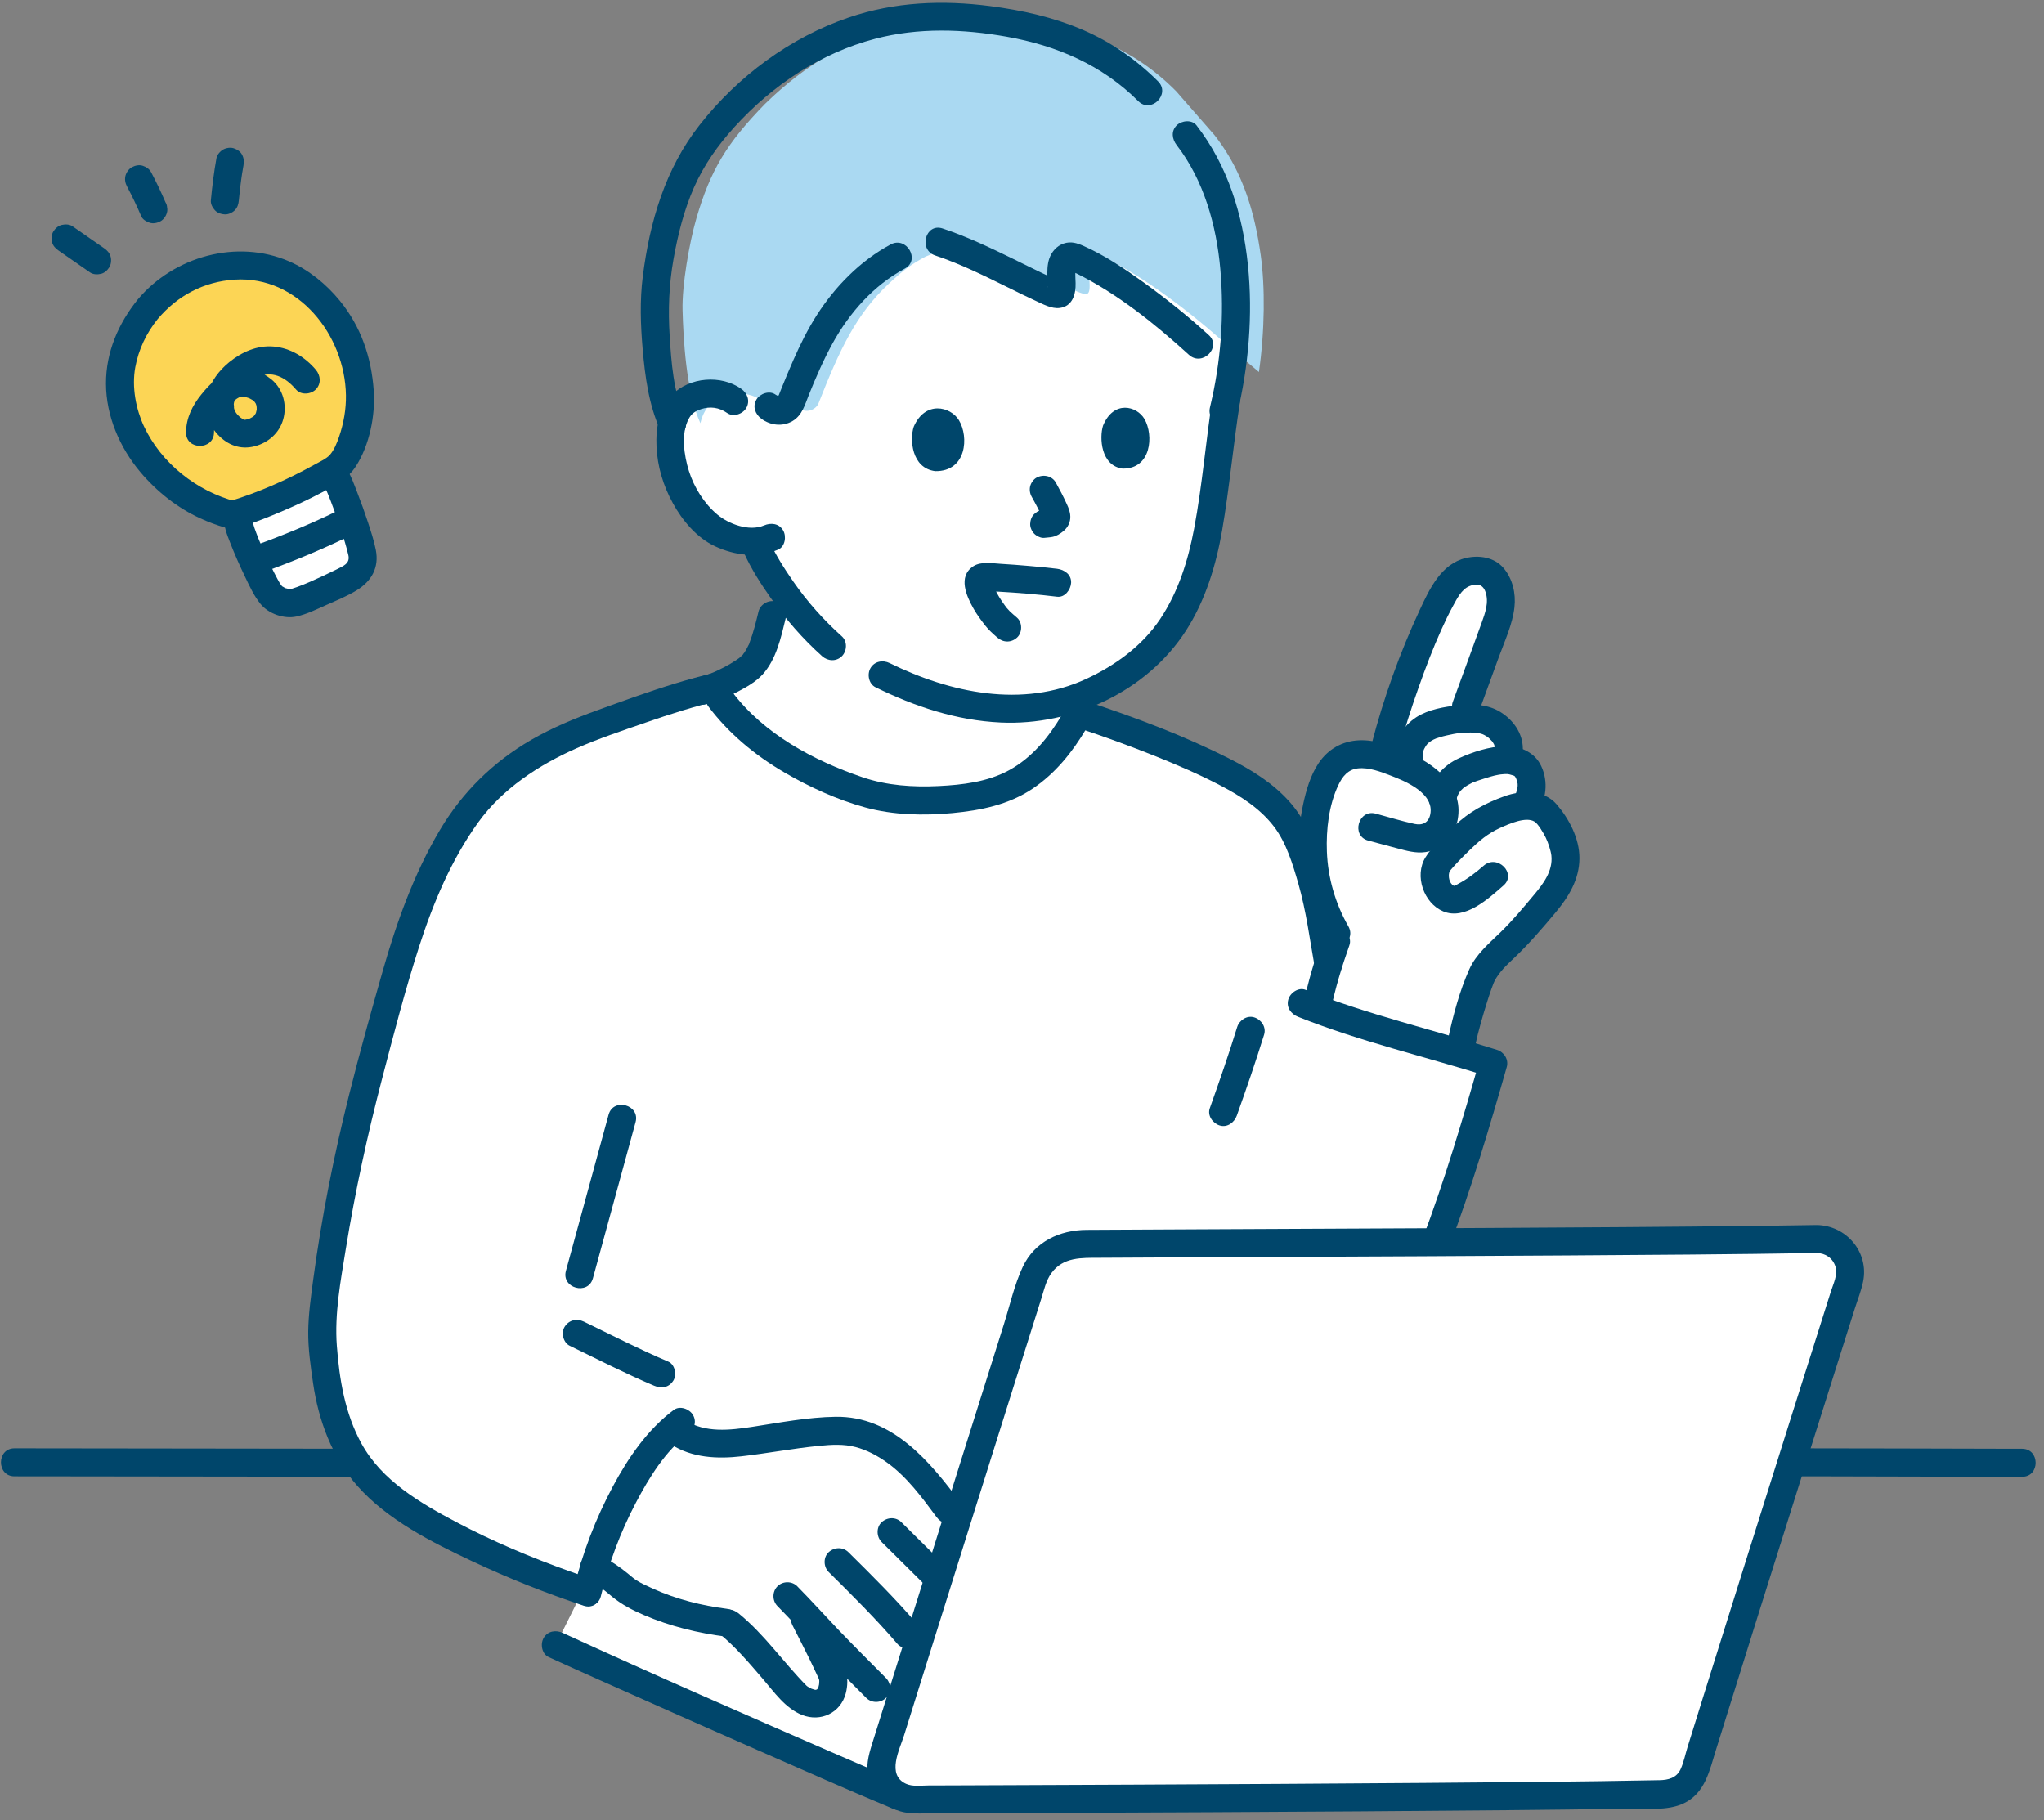 <svg width="219" height="195" viewBox="0 0 219 195" fill="none" xmlns="http://www.w3.org/2000/svg">
<rect x="0" y="0" width="219" height="195" fill="#808080" stroke="none"/>
<g clip-path="url(#clip0_645_896)">
<path d="M67.592 179.866C63.851 178.199 60.876 176.863 59.543 176.249L63.644 168H100.915C98.476 175.766 96.164 183.143 94.572 188.232C94.055 189.886 94.815 191.558 96.186 192.342C96.171 192.367 96.161 192.384 96.161 192.384C91.543 190.457 80.599 185.644 71.739 181.711C70.288 181.067 68.893 180.446 67.591 179.866H67.592Z" fill="white"/>
<path d="M67.073 159.802C68.562 157.057 70.288 154.646 72.102 153.042C74.813 155.334 78.606 154.701 81.993 154.161C83.856 153.865 85.727 153.62 87.604 153.428C88.589 153.327 89.582 153.241 90.57 153.327C92.956 153.537 95.163 154.753 96.963 156.333C98.761 157.914 100.204 159.852 101.632 161.774L102.544 162.804C100.256 170.096 97.96 177.414 96.137 183.234C94.924 181.958 93.869 180.852 93.869 180.852C93.147 180.122 92.424 179.392 91.701 178.661C91.126 178.079 90.551 177.498 89.975 176.916C88.281 175.205 87.166 173.942 85.736 172.435C86.91 174.853 87.557 175.897 89.136 179.349C89.426 179.983 89.31 181.536 88.508 182.154C87.288 183.094 85.707 182.04 85.321 181.637C82.617 178.821 80.65 175.973 78.032 173.886C74.668 173.481 71.083 172.602 67.534 170.673C67.118 170.446 65.857 169.33 65.465 169.062C64.825 168.624 64.352 168.353 63.645 168C64.496 165.234 65.68 162.371 67.074 159.801L67.073 159.802Z" fill="white"/>
<path d="M90.63 84.224C91.246 84.457 91.861 84.674 92.47 84.875C96.181 86.095 101.694 85.928 105.442 85.095C110.416 83.99 113.38 80.505 115.58 76.442C120.597 78.074 129.365 81.359 133.731 84.126C135.206 85.056 137.08 86.605 138.241 88.46C139.11 89.847 140.503 93.713 140.846 95.436C141.358 97.985 141.845 100.62 142.326 103.312L143.102 108.792C148.566 110.604 156.481 112.819 159.993 113.927C158.22 120.148 156.197 126.94 153.873 133.095C138.547 133.173 123.671 133.223 115.839 133.276C113.455 133.292 111.356 134.838 110.637 137.11C108.738 143.115 105.633 152.981 102.52 162.888C101.986 162.219 101.632 161.774 101.632 161.774C100.204 159.852 98.761 157.914 96.962 156.334C95.163 154.753 92.955 153.537 90.569 153.328C89.582 153.241 88.589 153.328 87.603 153.429C85.727 153.62 83.855 153.865 81.993 154.162C78.606 154.701 74.812 155.335 72.101 153.043C68.051 156.626 64.433 164.232 62.939 170.594C57.699 168.859 48.069 165.112 42.083 160.636C37.857 157.476 36.722 154.235 35.68 151.164C35.076 149.383 34.595 144.972 34.527 143.122C34.437 140.728 35.472 133.868 36.097 130.606C37.485 122.956 38.613 117.821 42.847 103.04C44.98 95.589 48.399 88.684 51.602 85.326C55.166 81.59 59.245 79.406 64.102 77.65C68.078 76.213 72.219 74.677 76.341 73.682C79.448 78.69 85.093 82.128 90.63 84.225V84.224Z" fill="white"/>
<path d="M141.983 97.547C140.348 93.409 140.201 88.682 141.651 84.47C142.067 83.264 142.662 82.033 143.746 81.361C145.037 80.559 146.626 80.754 148.127 81.211L148.412 80.102C149.532 75.749 152.254 68.015 154.422 64.1C155.09 62.894 155.689 61.935 156.834 61.436C157.877 60.982 159.248 60.998 159.962 61.83C160.676 62.662 160.942 63.951 160.749 65.191C160.637 65.906 160.385 66.598 160.136 67.284C159.125 70.061 158.112 72.838 157.096 75.614L156.562 77.029C157.088 76.984 157.651 76.971 158.187 77.011C159.395 77.102 160.152 77.597 160.72 78.147C161.571 78.972 162.095 80.254 161.188 81.438C161.408 81.424 161.632 81.427 161.822 81.466C162.946 81.69 163.573 81.939 163.982 83.261C164.495 84.916 163.277 86.89 162.857 86.44C163.844 86.31 164.991 86.405 165.552 87.043C166.697 88.344 167.287 89.437 167.669 91.311C167.964 92.647 167.111 94.941 166.299 95.891C164.462 98.037 163.684 99.163 161.649 101.121C160.701 102.032 159.711 102.891 159.02 104.01C158.22 105.304 156.844 110.537 156.622 111.577L156.356 112.828C151.712 111.453 145.149 109.553 141.085 108.102C141.113 107.961 141.13 107.878 141.13 107.878C141.539 105.816 142.493 102.596 143.342 100.289C142.812 99.416 142.358 98.496 141.983 97.547Z" fill="white"/>
<path d="M76.698 73.54C76.555 73.596 76.414 73.65 76.275 73.699C76.806 74.414 77.165 74.9 77.165 74.9C80.778 79.779 86.837 83.021 92.471 84.874C96.182 86.094 101.695 85.927 105.443 85.094C110.054 84.069 112.938 80.999 115.089 77.322C115.089 77.322 115.089 76.149 115.089 74.853C117.44 74.054 119.68 72.811 121.875 71.111C126.643 67.419 128.835 61.453 129.745 54.816C130.289 50.85 130.783 46.522 131.488 42.218C132.493 37.101 129.909 27.125 118.126 23.859C104.107 19.973 93.245 21.187 86.721 25.351C76.662 31.77 78.664 42.955 78.664 42.955C77.754 42.267 76.594 42.081 75.629 42.201C73.528 42.462 72.729 43.63 72.401 44.301C71.424 46.31 71.792 49.809 72.765 51.909C73.45 53.394 74.501 55.456 76.815 56.943C77.497 57.38 79.175 58.008 80.809 57.973C80.945 58.314 81.041 58.555 81.041 58.555C81.521 59.629 82.674 61.517 82.674 61.517C82.913 61.892 83.155 62.262 83.403 62.629C83.068 64.237 82.72 65.907 82.72 65.907C81.991 68.925 81.505 70.157 80.733 71.102C80.133 71.837 78.345 72.887 76.698 73.539V73.54Z" fill="white"/>
<path d="M134.466 23.97C134.718 25.07 134.918 26.196 135.079 27.347C135.553 30.729 135.521 35.395 134.886 39.857C133.148 38.393 131.446 36.959 131.446 36.959C128.051 33.853 122.102 29.212 118.009 27.503C117.53 27.302 116.944 27.633 116.793 28.353C116.485 29.809 117.215 31.828 116.085 31.484C114.089 30.878 107.929 27.288 103.331 25.841C101.412 26.602 99.185 27.483 99.185 27.483C97.568 28.34 96.659 29.054 95.201 30.42C91.702 33.698 89.942 37.517 87.697 43.216C87.45 43.842 86.398 44.46 85.335 43.574L81.664 42.955C80.754 42.267 79.594 42.081 78.629 42.201C76.528 42.462 75.729 43.63 75.401 44.302C75.249 44.616 75.129 44.966 75.042 45.342C73.483 41.992 73.21 36.092 73.131 33.25C73.057 30.552 73.856 26.012 74.607 23.415C76.108 18.246 77.866 15.335 81.973 11.125C90.905 2.402 100.288 1.317 106.546 1.875C114.763 2.606 120.892 4.604 126.021 9.78L130.135 14.49C132.373 17.345 133.676 20.527 134.467 23.971L134.466 23.97Z" fill="#AAD9F2"/>
<path d="M141.877 100.759C140.195 97.817 139.266 94.492 139.163 91.105C139.113 89.462 139.276 87.803 139.618 86.196C139.94 84.683 140.409 83.053 141.284 81.759C142.296 80.261 143.812 79.397 145.624 79.318C147.316 79.245 148.994 79.87 150.535 80.496C153.539 81.719 156.886 84.116 156.177 87.84C155.852 89.548 154.472 91.049 152.723 91.296C151.679 91.443 150.675 91.15 149.675 90.883C148.65 90.61 147.624 90.335 146.598 90.062C144.735 89.565 145.525 86.672 147.395 87.171C148.78 87.541 150.164 87.975 151.566 88.277C152.404 88.457 153.063 88.145 153.243 87.251C153.695 84.992 150.602 83.707 148.988 83.093C147.907 82.681 146.681 82.201 145.5 82.324C144.433 82.436 143.832 83.189 143.398 84.107C142.375 86.267 142.079 88.872 142.167 91.235C142.271 94.051 143.069 96.802 144.466 99.246C145.426 100.924 142.836 102.435 141.877 100.759Z" fill="#00466B"/>
<path d="M144.578 101.278C143.772 103.56 143.051 105.901 142.575 108.276C142.421 109.046 141.463 109.56 140.731 109.322C139.913 109.058 139.519 108.304 139.684 107.479C140.16 105.104 140.882 102.764 141.687 100.481C141.948 99.744 142.723 99.173 143.531 99.435C144.26 99.67 144.858 100.487 144.578 101.278Z" fill="#00466B"/>
<path d="M139.873 106.051C146.525 108.701 153.57 110.335 160.391 112.481C161.158 112.722 161.668 113.521 161.438 114.324C159.584 120.829 157.65 127.321 155.259 133.652C154.973 134.409 154.248 134.928 153.416 134.699C152.69 134.5 152.081 133.617 152.369 132.855C154.76 126.524 156.693 120.032 158.548 113.528L159.594 115.371C152.772 113.226 145.728 111.591 139.076 108.942C138.324 108.642 137.797 107.94 138.029 107.098C138.225 106.383 139.116 105.749 139.873 106.051Z" fill="#00466B"/>
<path d="M155.651 75.215C156.682 72.396 157.719 69.579 158.737 66.756C159.12 65.695 159.553 64.538 159.158 63.414C158.869 62.586 158.225 62.468 157.431 62.802C156.567 63.167 156.098 64.161 155.675 64.932C155.226 65.753 154.821 66.598 154.436 67.451C153.518 69.487 152.725 71.582 151.981 73.688C151.19 75.931 150.454 78.198 149.856 80.501C149.372 82.367 146.48 81.575 146.965 79.704C148.234 74.811 149.973 69.948 152.108 65.367C153.156 63.12 154.398 60.41 157.049 59.788C158.471 59.453 160.102 59.697 161.09 60.856C162.07 62.005 162.431 63.585 162.263 65.066C162.055 66.912 161.217 68.68 160.586 70.412C159.905 72.279 159.224 74.146 158.541 76.013C158.263 76.773 157.524 77.287 156.697 77.059C155.965 76.858 155.371 75.98 155.65 75.216L155.651 75.215Z" fill="#00466B"/>
<path d="M161.095 94.868C159.468 96.293 156.948 98.624 154.62 97.641C152.542 96.764 151.52 93.838 152.721 91.87C153.509 90.579 154.769 89.517 155.847 88.475C157.407 86.967 159.175 86.039 161.203 85.306C162.991 84.659 165.424 84.607 166.765 86.159C168.117 87.724 169.23 89.829 169.226 91.95C169.223 94.229 168.057 96.106 166.653 97.785C165.24 99.472 163.831 101.115 162.233 102.633C161.438 103.387 160.619 104.14 160.12 105.131C160.083 105.205 160.05 105.283 160.017 105.359C160.083 105.208 160.049 105.285 160.007 105.392C159.93 105.59 159.856 105.789 159.784 105.99C159.632 106.416 159.492 106.846 159.356 107.277C158.87 108.822 158.411 110.392 158.067 111.975C157.657 113.859 154.767 113.062 155.176 111.178C155.712 108.712 156.397 106.153 157.427 103.846C158.148 102.233 159.556 101.069 160.794 99.861C162.08 98.607 163.222 97.238 164.371 95.859C165.301 94.743 166.405 93.347 166.22 91.663C166.168 91.183 165.886 90.288 165.603 89.718C165.343 89.194 164.788 88.253 164.404 88.022C163.478 87.463 161.682 88.269 160.678 88.725C159.412 89.302 158.452 90.118 157.468 91.077C156.909 91.621 156.354 92.172 155.831 92.751C155.716 92.878 155.602 93.007 155.492 93.138C155.373 93.285 155.359 93.3 155.449 93.182C155.4 93.247 155.353 93.314 155.309 93.383C155.25 93.516 155.207 93.769 155.247 94.046C155.285 94.308 155.384 94.594 155.582 94.774C155.833 95.002 155.857 94.901 156.169 94.737C157.195 94.2 158.106 93.509 158.973 92.748C160.419 91.481 162.548 93.593 161.093 94.868H161.095Z" fill="#00466B"/>
<path d="M162.167 85.41C162.234 85.318 162.297 85.224 162.353 85.124C162.396 85.048 162.508 84.768 162.423 84.999C162.473 84.862 162.517 84.723 162.552 84.58C162.562 84.54 162.616 84.126 162.597 84.371C162.609 84.213 162.613 84.052 162.6 83.895C162.62 84.119 162.541 83.674 162.537 83.659C162.523 83.612 162.35 83.214 162.499 83.514C162.448 83.41 162.39 83.312 162.337 83.211C162.166 82.889 162.487 83.489 162.323 83.196C162.29 83.161 162.255 83.129 162.219 83.099C162.134 83.025 162.173 83.056 162.338 83.193C162.334 83.174 162.11 83.056 162.092 83.057C162.288 83.136 162.333 83.156 162.225 83.116C162.177 83.099 162.129 83.083 162.08 83.068C161.869 83.003 161.644 82.938 161.424 82.91C161.749 82.951 161.278 82.931 161.248 82.933C161.1 82.938 160.953 82.954 160.807 82.97C160.746 82.977 160.366 83.04 160.658 82.988C160.487 83.018 160.317 83.05 160.147 83.091C159.809 83.172 159.476 83.276 159.143 83.38C158.86 83.469 158.576 83.557 158.296 83.655C158.155 83.705 158.016 83.757 157.877 83.809C157.591 83.916 157.985 83.74 157.69 83.89C157.427 84.025 157.176 84.164 156.926 84.321C156.713 84.455 156.935 84.298 156.826 84.397C156.717 84.497 156.613 84.597 156.512 84.704C156.445 84.783 156.446 84.776 156.513 84.683C156.469 84.742 156.428 84.803 156.389 84.865C156.309 84.988 156.237 85.115 156.172 85.247C156.127 85.342 156.129 85.335 156.178 85.226C156.152 85.295 156.129 85.364 156.109 85.435C156.059 85.6 156.024 85.765 155.995 85.935C155.86 86.709 154.869 87.214 154.151 86.982C153.316 86.712 152.96 85.968 153.104 85.138C153.411 83.361 154.705 81.971 156.311 81.241C157.839 80.546 159.561 79.999 161.247 79.935C162.682 79.88 164.25 80.511 164.981 81.792C165.864 83.339 165.809 85.462 164.756 86.923C164.299 87.558 163.43 87.928 162.704 87.461C162.075 87.055 161.676 86.091 162.167 85.41L162.167 85.41Z" fill="#00466B"/>
<path d="M160.163 80.178L160.162 80.014C160.181 80.116 160.179 80.115 160.156 80.011C160.149 79.978 160.046 79.681 160.113 79.832C160.069 79.732 160.007 79.638 159.95 79.544C159.854 79.385 159.907 79.47 159.832 79.387C159.691 79.231 159.538 79.087 159.376 78.952C159.542 79.09 159.401 78.971 159.303 78.91C159.223 78.862 159.145 78.812 159.063 78.768C158.994 78.73 158.767 78.631 158.952 78.704C158.829 78.656 158.701 78.619 158.573 78.586C158.329 78.522 158.287 78.515 158.002 78.499C157.418 78.466 156.83 78.496 156.25 78.558C155.965 78.589 156.409 78.531 156.144 78.571C156.016 78.589 155.888 78.612 155.76 78.636C155.506 78.685 155.253 78.74 155.001 78.797C154.515 78.909 153.932 79.061 153.576 79.25C153.194 79.454 152.933 79.657 152.766 79.927C152.479 80.393 152.419 80.631 152.441 81.093C152.479 81.903 151.725 82.592 150.942 82.592C150.098 82.592 149.481 81.905 149.443 81.093C149.362 79.378 150.333 77.751 151.755 76.839C153.054 76.007 154.742 75.726 156.25 75.56C157.77 75.394 159.423 75.455 160.758 76.285C162.115 77.129 163.146 78.538 163.16 80.178C163.167 80.988 162.466 81.677 161.661 81.677C160.842 81.677 160.168 80.991 160.162 80.178L160.163 80.178Z" fill="#00466B"/>
<path d="M86.962 77.457H86.961C86.933 77.441 86.93 77.438 86.962 77.457Z" fill="white"/>
<path d="M38.128 158.217C34.011 158.216 29.894 158.207 25.778 158.202C19.319 158.194 12.859 158.186 6.4 158.178C4.784 158.176 3.168 158.173 1.552 158.173C-0.377 158.173 -0.38 155.175 1.552 155.175C5.775 155.175 9.997 155.185 14.219 155.19C20.649 155.198 27.079 155.206 33.509 155.214C35.049 155.215 36.588 155.219 38.128 155.219C40.057 155.219 40.06 158.218 38.128 158.217Z" fill="#00466B"/>
<path d="M216.656 158.222C209.776 158.219 202.895 158.193 196.014 158.179C194.906 158.176 193.798 158.173 192.689 158.173C190.76 158.173 190.757 155.174 192.689 155.175C199.655 155.176 206.62 155.204 213.585 155.218C214.608 155.22 215.632 155.224 216.655 155.224C218.585 155.225 218.588 158.223 216.656 158.222Z" fill="#00466B"/>
<path d="M74.773 72.582C75.293 72.462 75.798 72.292 76.293 72.097C76.37 72.067 76.698 71.925 76.368 72.069C76.513 72.006 76.658 71.942 76.801 71.876C77.053 71.759 77.302 71.637 77.547 71.508C78.007 71.267 78.458 71.008 78.889 70.719C78.998 70.645 79.104 70.568 79.212 70.493C79.483 70.303 78.957 70.712 79.194 70.507C79.338 70.381 79.478 70.256 79.61 70.117C79.711 70.011 79.784 69.806 79.556 70.198C79.598 70.126 79.659 70.06 79.706 69.99C79.795 69.861 79.878 69.728 79.955 69.592C80.039 69.443 80.117 69.291 80.19 69.136C80.21 69.094 80.295 68.97 80.287 68.92C80.191 69.153 80.172 69.195 80.233 69.048C80.255 68.993 80.276 68.94 80.297 68.885C80.718 67.793 80.999 66.646 81.274 65.51C81.459 64.747 82.364 64.219 83.118 64.463C83.911 64.72 84.363 65.49 84.165 66.307C83.671 68.345 83.172 70.627 81.73 72.237C81.022 73.027 79.994 73.609 79.061 74.097C77.961 74.672 76.784 75.193 75.571 75.472C74.808 75.648 73.912 75.238 73.727 74.426C73.552 73.662 73.957 72.77 74.774 72.582L74.773 72.582Z" fill="#00466B"/>
<path d="M116.384 78.08C114.908 80.579 113.069 82.865 110.642 84.496C108.082 86.218 105.077 86.828 102.054 87.113C98.966 87.403 95.701 87.335 92.694 86.507C89.688 85.68 86.736 84.331 84.057 82.769C80.896 80.927 78.071 78.59 75.871 75.657C75.384 75.01 75.766 73.982 76.408 73.606C77.175 73.158 77.972 73.494 78.46 74.144C81.834 78.639 87.196 81.497 92.418 83.277C95.047 84.174 97.815 84.35 100.576 84.218C103.121 84.096 105.814 83.77 108.084 82.539C110.583 81.184 112.371 78.978 113.794 76.566C114.774 74.906 117.367 76.413 116.384 78.08Z" fill="#00466B"/>
<path d="M77.291 74.995C74.523 75.64 71.814 76.501 69.131 77.435C66.662 78.295 64.152 79.12 61.759 80.178C57.74 81.953 53.846 84.491 51.243 88.099C48.384 92.062 46.428 96.705 44.934 101.332C43.42 106.019 42.179 110.819 40.935 115.584C39.363 121.608 38.043 127.699 37.046 133.846C36.497 137.233 35.828 140.763 36.092 144.205C36.369 147.825 36.957 151.428 38.722 154.651C40.905 158.636 45.01 161.031 48.909 163.092C52.808 165.153 56.85 166.849 60.979 168.332C61.763 168.614 62.549 168.886 63.339 169.148C65.161 169.753 64.38 172.649 62.542 172.039C58.473 170.687 54.47 169.098 50.59 167.272C46.262 165.234 41.525 162.854 38.306 159.222C35.606 156.175 34.124 152.203 33.548 148.216C33.284 146.386 33.003 144.499 33.025 142.646C33.047 140.793 33.314 138.932 33.559 137.097C34.447 130.468 35.759 123.876 37.381 117.387C38.492 112.937 39.728 108.517 40.984 104.105C42.481 98.849 44.331 93.649 47.13 88.929C49.534 84.876 52.843 81.627 56.929 79.264C59.164 77.972 61.558 76.981 63.981 76.104C66.749 75.101 69.516 74.09 72.333 73.23C73.708 72.811 75.095 72.431 76.496 72.105C78.373 71.668 79.174 74.558 77.293 74.996L77.291 74.995Z" fill="#00466B"/>
<path d="M70.085 148.471C67.008 147.167 64.051 145.646 61.045 144.19C60.337 143.847 60.092 142.783 60.507 142.139C60.975 141.413 61.801 141.235 62.558 141.601C65.564 143.057 68.522 144.578 71.599 145.883C72.323 146.19 72.536 147.313 72.136 147.934C71.65 148.687 70.861 148.8 70.085 148.471Z" fill="#00466B"/>
<path d="M140.881 103.711C140.344 100.711 139.95 97.601 139.106 94.67C138.517 92.621 137.825 90.31 136.518 88.588C135.034 86.634 132.948 85.305 130.806 84.182C128.508 82.977 126.118 81.947 123.71 80.985C121.015 79.909 118.287 78.912 115.531 78.002C113.707 77.4 114.488 74.504 116.328 75.112C121.574 76.843 126.823 78.802 131.755 81.303C134.103 82.493 136.373 83.901 138.144 85.88C139.9 87.841 140.831 90.269 141.646 92.739C142.727 96.016 143.166 99.526 143.772 102.914C143.914 103.711 143.556 104.53 142.725 104.758C142 104.957 141.024 104.511 140.881 103.711Z" fill="#00466B"/>
<path d="M68.097 120.23C66.573 125.806 65.05 131.382 63.526 136.959C63.018 138.817 60.125 138.028 60.634 136.162C62.158 130.585 63.681 125.009 65.206 119.433C65.713 117.574 68.607 118.363 68.097 120.23Z" fill="#00466B"/>
<path d="M73.434 152.182C75.564 153.541 78.207 153.238 80.588 152.874C83.533 152.425 86.545 151.837 89.531 151.795C95.62 151.71 99.617 156.565 102.926 161.018C103.41 161.668 103.033 162.691 102.389 163.069C101.625 163.515 100.822 163.183 100.337 162.531C98.775 160.428 97.155 158.202 94.995 156.668C93.981 155.948 92.884 155.36 91.678 155.04C90.386 154.697 89.07 154.781 87.752 154.912C84.97 155.188 82.227 155.71 79.453 156.029C76.874 156.325 74.17 156.205 71.921 154.77C70.3 153.735 71.802 151.139 73.435 152.181L73.434 152.182Z" fill="#00466B"/>
<path d="M96.582 163.095C98.111 164.61 99.638 166.125 101.167 167.639C101.725 168.192 101.761 169.213 101.167 169.759C100.566 170.311 99.642 170.349 99.047 169.759C97.518 168.245 95.99 166.729 94.462 165.215C93.904 164.662 93.867 163.641 94.462 163.095C95.063 162.544 95.987 162.505 96.582 163.095Z" fill="#00466B"/>
<path d="M96.158 176.138C93.844 173.437 91.313 170.924 88.785 168.426C88.226 167.874 88.191 166.852 88.785 166.306C89.386 165.754 90.309 165.717 90.905 166.306C93.433 168.805 95.964 171.317 98.278 174.018C98.788 174.613 98.906 175.562 98.278 176.138C97.718 176.653 96.703 176.774 96.158 176.138Z" fill="#00466B"/>
<path d="M92.809 181.913C91.106 180.192 89.381 178.489 87.71 176.737C86.234 175.189 84.804 173.6 83.3 172.077C82.731 171.501 82.725 170.533 83.3 169.957C83.872 169.386 84.85 169.38 85.421 169.957C86.923 171.48 88.354 173.069 89.83 174.618C91.501 176.37 93.226 178.073 94.929 179.793C95.498 180.368 95.503 181.338 94.929 181.913C94.354 182.488 93.38 182.49 92.809 181.913Z" fill="#00466B"/>
<path d="M77.871 175.366C74.792 174.973 71.829 174.261 68.972 173.031C67.758 172.508 66.663 171.941 65.637 171.112C65.43 170.946 65.227 170.777 65.022 170.609C64.922 170.526 64.822 170.444 64.72 170.363C64.527 170.209 64.888 170.482 64.745 170.382C64.147 169.971 63.524 169.615 62.877 169.288C62.155 168.923 61.948 167.906 62.339 167.237C62.769 166.503 63.665 166.333 64.39 166.699C65.438 167.229 66.371 167.854 67.276 168.597C67.642 168.898 67.887 169.12 68.168 169.302C68.735 169.67 69.384 169.949 69.998 170.227C72.472 171.346 75.183 172.024 77.871 172.367C78.674 172.47 79.37 172.982 79.37 173.866C79.37 174.596 78.68 175.468 77.871 175.365L77.871 175.366Z" fill="#00466B"/>
<path d="M73.707 153.647C71.292 155.449 69.534 158.337 68.134 160.995C66.473 164.152 65.212 167.521 64.385 170.991C63.938 172.867 61.046 172.073 61.493 170.194C62.397 166.402 63.824 162.7 65.662 159.262C67.312 156.176 69.362 153.172 72.194 151.059C72.844 150.574 73.868 150.953 74.245 151.597C74.692 152.362 74.358 153.161 73.707 153.647Z" fill="#00466B"/>
<path d="M87.479 172.592C88.092 173.815 88.73 175.025 89.329 176.255C89.763 177.146 90.274 178.055 90.598 178.993C90.861 179.753 90.82 180.657 90.619 181.427C90.072 183.52 87.93 184.535 85.936 183.743C84.134 183.028 82.947 181.29 81.721 179.866C80.246 178.152 78.781 176.416 77.02 174.984C76.392 174.473 76.49 173.395 77.02 172.864C77.642 172.243 78.51 172.352 79.14 172.864C81.903 175.11 83.918 178.083 86.406 180.603C86.444 180.642 86.659 180.806 86.49 180.684C86.311 180.554 86.686 180.799 86.728 180.823C86.798 180.863 87.084 180.992 86.865 180.906C86.953 180.94 87.309 181.043 87.229 181.029C87.43 181.064 87.417 181.073 87.609 180.96C87.464 181.045 87.693 180.818 87.559 181.02C87.608 180.945 87.65 180.867 87.69 180.788C87.62 180.926 87.662 180.884 87.69 180.764C87.721 180.628 87.762 180.496 87.785 180.359C87.737 180.643 87.775 180.252 87.78 180.157C87.783 180.094 87.767 180.03 87.773 179.968C87.77 180.001 87.847 180.216 87.789 180.079C87.769 180.032 87.77 179.972 87.754 179.924C87.679 179.705 87.822 180.059 87.707 179.814C87.375 179.108 87.048 178.4 86.706 177.699C86.117 176.492 85.492 175.305 84.891 174.105C84.528 173.382 84.698 172.481 85.429 172.054C86.094 171.665 87.115 171.865 87.479 172.592Z" fill="#00466B"/>
<path d="M88.084 70.305C85.995 68.435 84.161 66.321 82.55 64.027C81.506 62.541 80.501 60.968 79.747 59.311C79.412 58.575 79.537 57.698 80.285 57.26C80.929 56.884 81.999 57.058 82.336 57.798C83.066 59.403 84.034 60.925 85.038 62.37C86.506 64.48 88.241 66.427 90.204 68.185C90.807 68.725 90.754 69.754 90.204 70.305C89.604 70.904 88.689 70.847 88.084 70.305Z" fill="#00466B"/>
<path d="M128.195 13.429C131.556 17.772 133.149 22.984 133.706 28.399C134.251 33.705 133.789 39.262 132.532 44.438C132.076 46.312 129.184 45.518 129.64 43.641C130.806 38.844 131.188 33.758 130.75 28.84C130.333 24.163 128.985 19.31 126.075 15.55C125.58 14.91 125.451 14.053 126.075 13.43C126.591 12.914 127.696 12.786 128.195 13.43L128.195 13.429Z" fill="#00466B"/>
<path d="M70.747 46.099C69.515 43.379 69.113 40.365 68.857 37.414C68.631 34.802 68.541 32.215 68.871 29.608C69.613 23.761 71.271 18.077 74.958 13.388C79.059 8.174 84.638 4.023 90.933 1.875C95.857 0.195 100.978 -0.011 106.098 0.654C109.507 1.098 112.837 1.837 116.006 3.195C119.034 4.493 121.752 6.392 124.08 8.72C125.446 10.087 123.326 12.207 121.96 10.84C118.089 6.968 113.222 4.887 107.882 3.935C103.173 3.096 98.394 2.945 93.781 4.149C87.908 5.683 82.736 9.146 78.682 13.618C76.924 15.557 75.421 17.672 74.36 20.073C73.286 22.503 72.631 25.131 72.165 27.74C71.67 30.513 71.574 33.218 71.751 36.022C71.929 38.846 72.153 41.978 73.335 44.587C73.669 45.324 73.547 46.199 72.797 46.638C72.154 47.014 71.082 46.841 70.746 46.1L70.747 46.099Z" fill="#00466B"/>
<path d="M95.318 71.044C101.805 74.234 109.545 75.904 116.381 72.739C119.494 71.297 122.395 69.191 124.312 66.312C126.243 63.413 127.296 60.057 127.937 56.658C128.833 51.906 129.208 47.052 129.965 42.275C130.092 41.474 131.091 41.03 131.809 41.228C132.661 41.462 132.983 42.269 132.856 43.072C132.132 47.646 131.73 52.276 130.939 56.839C130.292 60.571 129.145 64.331 127.086 67.541C122.881 74.096 114.902 77.769 107.216 77.412C102.48 77.192 98.032 75.711 93.805 73.633C93.078 73.276 92.879 72.245 93.267 71.582C93.701 70.841 94.589 70.686 95.318 71.044Z" fill="#00466B"/>
<path d="M77.907 44.249C77.055 43.649 76.072 43.514 75.082 43.846C74.358 44.089 74.048 44.399 73.787 44.881C72.936 46.456 73.29 48.805 73.809 50.46C74.359 52.214 75.439 53.94 76.849 55.124C78.047 56.129 80.251 56.983 81.86 56.297C82.604 55.98 83.467 56.074 83.911 56.834C84.28 57.465 84.123 58.566 83.374 58.886C81.175 59.824 78.738 59.518 76.604 58.527C74.654 57.622 73.103 55.762 72.089 53.911C71.052 52.019 70.439 50.003 70.339 47.84C70.251 45.903 70.59 43.734 72.004 42.298C73.879 40.393 77.251 40.132 79.42 41.66C80.081 42.126 80.391 42.971 79.958 43.712C79.576 44.365 78.572 44.718 77.907 44.249H77.907Z" fill="#00466B"/>
<path d="M97.899 45.722C97.454 47.058 97.654 50.159 100.197 50.48C103.567 50.536 103.831 46.799 102.737 45.014C101.841 43.552 99.124 42.892 97.898 45.722H97.899Z" fill="#00466B"/>
<path d="M118.184 45.598C117.772 46.895 117.947 49.903 120.279 50.208C123.371 50.254 123.623 46.626 122.624 44.898C121.806 43.482 119.316 42.848 118.184 45.598Z" fill="#00466B"/>
<path d="M113.124 51.705C113.545 52.458 113.942 53.225 114.3 54.01C114.504 54.459 114.664 54.843 114.677 55.345C114.693 55.942 114.413 56.511 113.958 56.888C113.606 57.18 113.21 57.438 112.752 57.528C112.458 57.586 112.169 57.593 111.876 57.628C111.521 57.671 111.057 57.43 110.816 57.189C110.556 56.929 110.36 56.503 110.376 56.129C110.394 55.742 110.521 55.34 110.816 55.069L111.119 54.835C111.353 54.7 111.605 54.632 111.876 54.63C112.007 54.615 112.14 54.614 112.273 54.597L111.874 54.651C111.992 54.634 112.104 54.603 112.214 54.557L111.856 54.708C111.959 54.66 112.051 54.602 112.142 54.534L111.838 54.768C111.904 54.714 111.967 54.66 112.025 54.597L111.791 54.9C111.811 54.875 111.827 54.849 111.841 54.82L111.689 55.178C111.708 55.133 111.719 55.092 111.728 55.043L111.674 55.442C111.68 55.374 111.678 55.311 111.669 55.244L111.723 55.643C111.701 55.519 111.662 55.402 111.614 55.286L111.765 55.644C111.404 54.813 110.977 54.008 110.535 53.218C110.343 52.875 110.278 52.446 110.384 52.064C110.48 51.716 110.749 51.339 111.073 51.168C111.78 50.794 112.715 50.974 113.124 51.705Z" fill="#00466B"/>
<path d="M96.942 28.778C93.611 30.565 91.033 33.483 89.219 36.764C88.23 38.555 87.417 40.436 86.652 42.333C86.233 43.374 85.95 44.502 84.916 45.11C83.855 45.735 82.55 45.583 81.578 44.868C80.927 44.389 80.602 43.569 81.041 42.817C81.416 42.175 82.436 41.797 83.092 42.279C83.109 42.293 83.537 42.492 83.375 42.542C83.281 42.571 83.407 42.421 83.457 42.296C83.558 42.043 83.659 41.789 83.761 41.535C84.162 40.542 84.573 39.553 85.005 38.573C85.735 36.917 86.539 35.288 87.514 33.763C89.485 30.682 92.191 27.926 95.428 26.189C97.129 25.277 98.645 27.864 96.942 28.778Z" fill="#00466B"/>
<path d="M127.387 38.019C123.752 34.706 119.725 31.464 115.298 29.275C115.075 29.165 114.799 29.083 114.594 28.944C114.215 28.687 114.743 28.967 114.914 28.919L115.247 28.688L115.239 28.751C115.285 28.804 115.21 29.23 115.21 29.352C115.21 29.678 115.233 30.004 115.242 30.33C115.275 31.52 114.916 32.821 113.54 32.994C112.649 33.106 111.707 32.567 110.922 32.21C109.962 31.773 109.017 31.299 108.07 30.832C105.499 29.566 102.92 28.276 100.195 27.37C98.373 26.764 99.154 23.867 100.992 24.479C103.568 25.336 106.035 26.508 108.471 27.698C109.537 28.218 110.596 28.751 111.666 29.262C112.058 29.449 112.451 29.634 112.85 29.807C113.129 29.928 112.925 29.837 112.866 29.814C112.941 29.844 113.016 29.875 113.092 29.903C113.155 29.925 113.237 29.948 113.299 29.979C113.346 29.995 113.393 30.01 113.44 30.025C113.952 30.175 113.551 30.441 112.237 30.826C112.315 30.818 112.199 30.508 112.245 30.834C112.231 30.737 112.25 30.601 112.249 30.509C112.247 30.258 112.229 30.007 112.222 29.757C112.2 29.089 112.202 28.369 112.415 27.73C112.662 26.989 113.21 26.35 113.958 26.093C114.736 25.826 115.388 26.036 116.109 26.356C118.402 27.376 120.52 28.805 122.549 30.269C124.967 32.014 127.304 33.89 129.509 35.9C130.938 37.203 128.813 39.317 127.389 38.02L127.387 38.019Z" fill="#00466B"/>
<path d="M106.852 68.308C106.386 67.897 105.938 67.509 105.555 67.016C105.108 66.441 104.675 65.858 104.314 65.224C103.542 63.869 102.614 61.772 104.27 60.676C105.091 60.133 106.297 60.353 107.232 60.409C108.233 60.469 109.233 60.546 110.232 60.633C111.243 60.72 112.255 60.815 113.263 60.938C114.039 61.033 114.801 61.56 114.762 62.437C114.729 63.167 114.097 64.039 113.263 63.936C111.19 63.682 109.102 63.514 107.018 63.394C106.581 63.369 106.143 63.347 105.705 63.336C105.632 63.334 105.509 63.355 105.442 63.33C105.769 63.313 106.015 63.164 106.182 62.884C106.182 62.129 106.218 61.908 106.288 62.223C106.351 62.387 106.383 62.568 106.441 62.735C106.474 62.832 106.51 62.928 106.547 63.023C106.506 62.926 106.506 62.925 106.549 63.02C106.85 63.683 107.244 64.3 107.674 64.886C107.72 64.949 107.767 65.012 107.815 65.075C107.739 64.978 107.757 65.001 107.869 65.142C107.968 65.26 108.069 65.374 108.179 65.483C108.431 65.731 108.707 65.954 108.972 66.188C109.563 66.708 109.543 67.784 108.972 68.308C108.343 68.885 107.481 68.863 106.852 68.308Z" fill="#00466B"/>
<path d="M95.763 193.83C90.872 191.788 86.024 189.643 81.173 187.51C75.572 185.046 69.978 182.568 64.392 180.07C62.521 179.234 60.649 178.4 58.786 177.545C58.05 177.207 57.868 176.144 58.248 175.494C58.69 174.738 59.561 174.617 60.3 174.956C70.075 179.444 79.942 183.746 89.805 188.037C91.126 188.612 92.448 189.185 93.771 189.754C94.325 189.991 94.878 190.228 95.432 190.464C95.556 190.516 96.281 190.823 95.907 190.666C96.125 190.757 96.343 190.849 96.561 190.94C97.307 191.251 97.842 191.932 97.608 192.783C97.414 193.488 96.515 194.144 95.764 193.83H95.763Z" fill="#00466B"/>
<path d="M194.648 132.751C175.416 133.071 131.515 133.171 115.839 133.275C113.455 133.292 111.356 134.837 110.637 137.11C106.907 148.905 98.52 175.608 94.572 188.232C93.861 190.506 95.563 192.811 97.945 192.802C114.931 192.742 160.697 192.577 178.292 192.221C179.809 192.191 181.132 191.196 181.58 189.746C185.05 178.528 193.96 150.255 198.066 137.34C198.796 135.044 197.058 132.712 194.648 132.751Z" fill="white"/>
<path d="M194.648 134.25C185.666 134.399 176.682 134.456 167.7 134.514C157.206 134.582 146.713 134.629 136.22 134.675C131.806 134.694 127.391 134.713 122.977 134.735C121.253 134.743 119.529 134.752 117.805 134.762C115.889 134.773 113.919 134.658 112.652 136.4C112.064 137.207 111.854 138.235 111.557 139.174C111.262 140.106 110.968 141.039 110.674 141.971C109.972 144.197 109.27 146.423 108.569 148.649C106.941 153.822 105.314 158.996 103.688 164.17C102.087 169.268 100.487 174.366 98.888 179.466C98.214 181.616 97.54 183.766 96.867 185.917C96.382 187.466 94.96 190.154 97.069 191.118C97.78 191.443 98.694 191.302 99.461 191.298C100.289 191.295 101.116 191.293 101.944 191.29C103.853 191.283 105.763 191.276 107.672 191.268C112.238 191.251 116.803 191.232 121.368 191.211C131.754 191.163 142.14 191.107 152.526 191.026C160.953 190.961 169.38 190.898 177.806 190.733C178.746 190.715 179.634 190.492 180.065 189.553C180.403 188.815 180.571 187.941 180.812 187.166C181.414 185.229 182.018 183.292 182.624 181.355C184.136 176.518 185.654 171.683 187.174 166.849C190.163 157.348 193.157 147.849 196.171 138.356C196.434 137.528 196.923 136.57 196.654 135.708C196.371 134.798 195.584 134.263 194.648 134.25C192.72 134.225 192.715 131.227 194.649 131.252C197.826 131.293 200.268 134.164 199.618 137.321C199.417 138.296 199.029 139.258 198.728 140.206C198.401 141.238 198.074 142.27 197.747 143.302C196.183 148.238 194.624 153.175 193.068 158.113C189.984 167.894 186.902 177.677 183.856 187.471C183.167 189.686 182.701 192.132 180.382 193.223C178.629 194.048 176.296 193.759 174.391 193.789C170.115 193.856 165.839 193.903 161.563 193.945C150.999 194.047 140.436 194.111 129.872 194.166C120.516 194.215 111.16 194.254 101.803 194.288C100.959 194.291 100.116 194.294 99.272 194.297C98.195 194.301 97.12 194.354 96.099 193.946C94.663 193.373 93.565 192.184 93.114 190.7C92.706 189.359 93.042 188.106 93.444 186.82C94.887 182.206 96.334 177.592 97.782 172.979C101.039 162.597 104.3 152.217 107.572 141.84C108.206 139.832 108.685 137.643 109.581 135.734C110.85 133.03 113.545 131.791 116.408 131.772C120.143 131.749 123.877 131.732 127.611 131.715C137.979 131.668 148.347 131.626 158.715 131.569C168.829 131.515 178.943 131.455 189.056 131.332C190.92 131.309 192.784 131.283 194.647 131.252C196.578 131.22 196.579 134.218 194.648 134.25Z" fill="#00466B"/>
<path d="M135.441 110.849C134.54 113.767 133.537 116.659 132.512 119.536C132.249 120.273 131.477 120.845 130.668 120.582C129.941 120.348 129.338 119.53 129.621 118.739C130.646 115.862 131.65 112.971 132.55 110.052C132.78 109.304 133.607 108.75 134.394 109.005C135.148 109.249 135.688 110.046 135.441 110.849Z" fill="#00466B"/>
<path d="M38.651 60.848C38.918 60.347 38.945 59.904 38.822 59.315C38.338 57.009 36.49 52.004 35.909 51.088C35.909 51.088 35.724 50.835 35.471 50.486C32.314 52.401 28.032 54.162 25.512 54.987C25.544 55.416 25.564 55.736 25.564 55.736C25.332 56.353 27.518 61.174 28.625 63.135C28.854 63.541 29.236 63.986 29.357 64.064C29.713 64.295 30.722 64.755 31.351 64.612C32.549 64.341 35.472 62.97 36.935 62.244C37.492 61.968 38.299 61.461 38.607 60.927C38.622 60.901 38.637 60.874 38.651 60.848Z" fill="white"/>
<path d="M15.826 33.134C15.571 33.445 15.32 33.779 15.078 34.139C14.488 35.015 13.016 37.263 12.866 40.53C12.735 43.384 13.691 45.499 14.171 46.521C15.289 48.905 16.808 50.347 17.774 51.248C19.421 52.782 20.941 53.606 21.442 53.865C22.772 54.557 23.985 54.949 24.897 55.18C27.448 54.416 32.718 52.295 36.17 50.046C37.996 48.203 38.745 43.96 38.531 41.687C38.376 40.042 38.103 38.35 37.467 36.824C36.474 34.439 35.081 32.906 34.42 32.246C33.491 31.319 31.407 29.294 28.091 28.643C25.734 28.18 23.742 28.606 22.81 28.815C22.315 28.925 21.363 29.144 20.242 29.657C19.794 29.863 17.696 30.86 15.826 33.135V33.134Z" fill="#FCD555"/>
<path d="M16.886 34.194C15.684 35.685 14.843 37.456 14.495 39.34C14.095 41.496 14.582 43.87 15.414 45.655C17.265 49.627 21.08 52.639 25.296 53.734H24.499C27.656 52.778 30.745 51.42 33.627 49.821C34.163 49.523 34.978 49.153 35.337 48.744C35.813 48.204 36.11 47.441 36.339 46.767C36.822 45.347 37.092 43.839 37.066 42.337C36.955 35.907 31.957 29.527 25.146 29.959C21.841 30.169 19.007 31.671 16.886 34.194C16.364 34.815 15.303 34.732 14.766 34.194C14.152 33.58 14.243 32.696 14.766 32.075C18.637 27.469 25.393 25.574 30.997 28.009C33.09 28.919 34.958 30.443 36.401 32.207C38.675 34.99 39.792 38.275 40.043 41.842C40.23 44.507 39.593 47.684 38.138 49.948C37.258 51.318 35.905 52.011 34.502 52.756C33.061 53.523 31.578 54.205 30.075 54.841C28.748 55.403 27.408 55.935 26.041 56.389C25.364 56.614 24.837 56.725 24.118 56.524C23.209 56.27 22.327 55.93 21.468 55.54C19.007 54.424 16.776 52.645 15.038 50.582C12.828 47.957 11.366 44.574 11.355 41.11C11.345 37.739 12.681 34.66 14.766 32.075C15.275 31.444 16.357 31.545 16.886 32.075C17.51 32.698 17.396 33.562 16.886 34.194Z" fill="#00466B"/>
<path d="M37.33 57.492C34.379 58.919 31.331 60.183 28.244 61.286C27.505 61.55 26.571 60.988 26.4 60.239C26.208 59.398 26.656 58.678 27.447 58.395C28.886 57.881 30.31 57.322 31.721 56.736C31.814 56.698 31.908 56.659 32.001 56.62C32.024 56.61 32.28 56.503 32.17 56.549C32.06 56.595 32.315 56.487 32.339 56.477C32.431 56.438 32.523 56.398 32.616 56.359C32.981 56.201 33.346 56.042 33.71 55.88C34.417 55.566 35.12 55.241 35.817 54.904C36.522 54.562 37.47 54.687 37.868 55.441C38.223 56.113 38.084 57.127 37.331 57.492L37.33 57.492Z" fill="#00466B"/>
<path d="M37.203 50.332C37.654 51.067 37.946 51.919 38.26 52.717C38.68 53.787 39.067 54.87 39.426 55.962C39.743 56.93 40.069 57.914 40.266 58.916C40.642 60.822 39.805 62.28 38.187 63.265C37.181 63.877 36.051 64.337 34.977 64.814C33.944 65.272 32.86 65.817 31.749 66.057C30.426 66.342 28.762 65.759 27.91 64.706C27.208 63.839 26.739 62.806 26.26 61.805C25.673 60.582 25.118 59.338 24.631 58.072C24.316 57.254 23.869 56.227 24.118 55.336C24.635 53.481 27.529 54.269 27.009 56.133C27.035 56.042 27.05 55.752 27.016 55.685C27.06 55.775 27.069 55.928 27.095 56.026C27.19 56.381 27.316 56.728 27.445 57.072C27.787 57.986 28.061 58.6 28.484 59.516C28.87 60.354 29.273 61.186 29.711 62C29.892 62.337 30.069 62.682 30.35 62.949C30.071 62.684 30.451 62.966 30.597 63.023C30.564 63.01 31.128 63.142 31.037 63.139C30.848 63.133 31.204 63.101 31.286 63.077C31.467 63.023 31.646 62.961 31.824 62.896C32.281 62.732 32.697 62.561 33.111 62.381C34.102 61.95 35.085 61.493 36.054 61.012C36.822 60.63 37.531 60.356 37.324 59.474C37.114 58.585 36.846 57.71 36.563 56.843C36.213 55.772 35.835 54.71 35.427 53.66C35.336 53.427 35.244 53.195 35.149 52.963C35.114 52.878 35.079 52.794 35.044 52.709C35.174 53.016 35.016 52.65 34.999 52.612C34.88 52.352 34.765 52.089 34.615 51.845C33.604 50.196 36.196 48.687 37.204 50.332H37.203Z" fill="#00466B"/>
<path d="M7.776 24.25C8.9 25.04 10.03 25.824 11.164 26.602C11.489 26.825 11.745 27.107 11.852 27.497C11.951 27.856 11.907 28.334 11.701 28.652C11.495 28.972 11.188 29.254 10.806 29.341C10.428 29.427 9.981 29.416 9.651 29.19C8.517 28.412 7.388 27.628 6.263 26.838C5.937 26.61 5.682 26.337 5.574 25.943C5.475 25.584 5.519 25.107 5.725 24.788C5.931 24.468 6.238 24.186 6.621 24.099C6.995 24.014 7.449 24.021 7.776 24.25Z" fill="#00466B"/>
<path d="M15.136 23.175C14.67 22.082 14.157 21.01 13.6 19.961C13.412 19.609 13.341 19.197 13.448 18.806C13.544 18.458 13.813 18.082 14.137 17.911C14.485 17.727 14.907 17.634 15.292 17.759C15.655 17.877 16.004 18.102 16.188 18.448C16.745 19.497 17.258 20.57 17.724 21.662C17.833 21.834 17.893 22.02 17.902 22.219C17.946 22.419 17.938 22.618 17.875 22.817C17.78 23.165 17.51 23.541 17.186 23.713C16.838 23.896 16.417 23.989 16.031 23.864C15.687 23.753 15.284 23.524 15.136 23.175Z" fill="#00466B"/>
<path d="M22.591 21.471C22.737 19.953 22.92 18.433 23.195 16.932C23.259 16.581 23.587 16.21 23.884 16.036C24.205 15.848 24.679 15.768 25.039 15.885C25.402 16.003 25.752 16.227 25.935 16.574C26.132 16.948 26.162 17.313 26.086 17.729C25.976 18.328 25.884 18.93 25.802 19.534L25.856 19.136C25.752 19.913 25.664 20.692 25.589 21.472C25.55 21.878 25.448 22.234 25.15 22.532C24.89 22.791 24.464 22.988 24.09 22.971C23.702 22.953 23.301 22.826 23.03 22.532C22.776 22.255 22.554 21.861 22.591 21.471Z" fill="#00466B"/>
<path d="M19.933 46.328C19.942 44.787 20.607 43.456 21.557 42.281C22.494 41.122 23.726 39.858 25.254 39.6C26.623 39.369 28.014 39.776 29.083 40.652C30.337 41.681 30.773 43.389 30.344 44.929C29.936 46.392 28.739 47.434 27.291 47.814C25.767 48.214 24.386 47.691 23.324 46.549C22.236 45.38 21.799 43.802 22.2 42.251C22.552 40.889 23.489 39.67 24.569 38.797C25.914 37.71 27.56 36.978 29.324 37.132C31.114 37.288 32.683 38.256 33.833 39.609C34.357 40.225 34.438 41.124 33.833 41.728C33.296 42.265 32.24 42.348 31.713 41.728C30.57 40.384 29.092 39.639 27.47 40.441C26.751 40.796 26.049 41.394 25.64 41.957C25.365 42.336 25.232 42.577 25.134 42.896C25.111 42.971 25.091 43.047 25.073 43.123C25.065 43.158 25.022 43.47 25.036 43.305C25.047 43.187 25.105 43.886 25.047 43.631C25.116 43.937 25.197 44.15 25.444 44.43C25.509 44.504 25.587 44.576 25.66 44.642C25.659 44.641 25.864 44.813 25.747 44.724C25.837 44.793 25.939 44.847 26.032 44.91L26.177 44.991C26.08 44.958 26.078 44.956 26.172 44.985C26.364 45.071 25.967 45.008 26.18 44.98C26.346 44.959 26.2 44.99 26.168 44.994C26.381 44.968 26.607 44.902 26.807 44.827C26.641 44.889 27.04 44.707 27.131 44.641C26.967 44.759 27.163 44.603 27.183 44.589L27.286 44.483C27.221 44.581 27.217 44.586 27.274 44.5C27.328 44.42 27.376 44.337 27.419 44.251C27.525 44.041 27.372 44.435 27.43 44.203C27.454 44.106 27.483 44.01 27.503 43.912C27.55 43.666 27.498 44.105 27.505 43.846C27.513 43.551 27.477 43.297 27.298 43.081C27.225 42.992 27.13 42.916 27.045 42.839C27.095 42.884 27.308 42.997 27.076 42.873C26.945 42.803 26.82 42.721 26.686 42.656C26.48 42.555 26.889 42.717 26.66 42.65C26.568 42.622 26.476 42.593 26.383 42.567C26.347 42.557 26.049 42.503 26.218 42.525C26.382 42.547 25.997 42.523 25.962 42.521C25.857 42.516 25.734 42.533 25.602 42.585C25.5 42.626 25.3 42.763 25.164 42.875C24.714 43.248 24.293 43.678 23.91 44.119C23.613 44.463 23.342 44.857 23.128 45.325C23.018 45.566 23.178 45.168 23.095 45.414C23.053 45.539 23.013 45.664 22.982 45.792C22.958 45.892 22.933 45.998 22.92 46.099C22.951 45.847 22.929 46.301 22.929 46.328C22.917 48.257 19.919 48.261 19.931 46.328L19.933 46.328Z" fill="#00466B"/>
</g>
<defs>
<clipPath id="clip0_645_896">
<rect width="218" height="194" fill="white" transform="matrix(-1 0 0 1 218.104 0.301)"/>
</clipPath>
</defs>
</svg>
